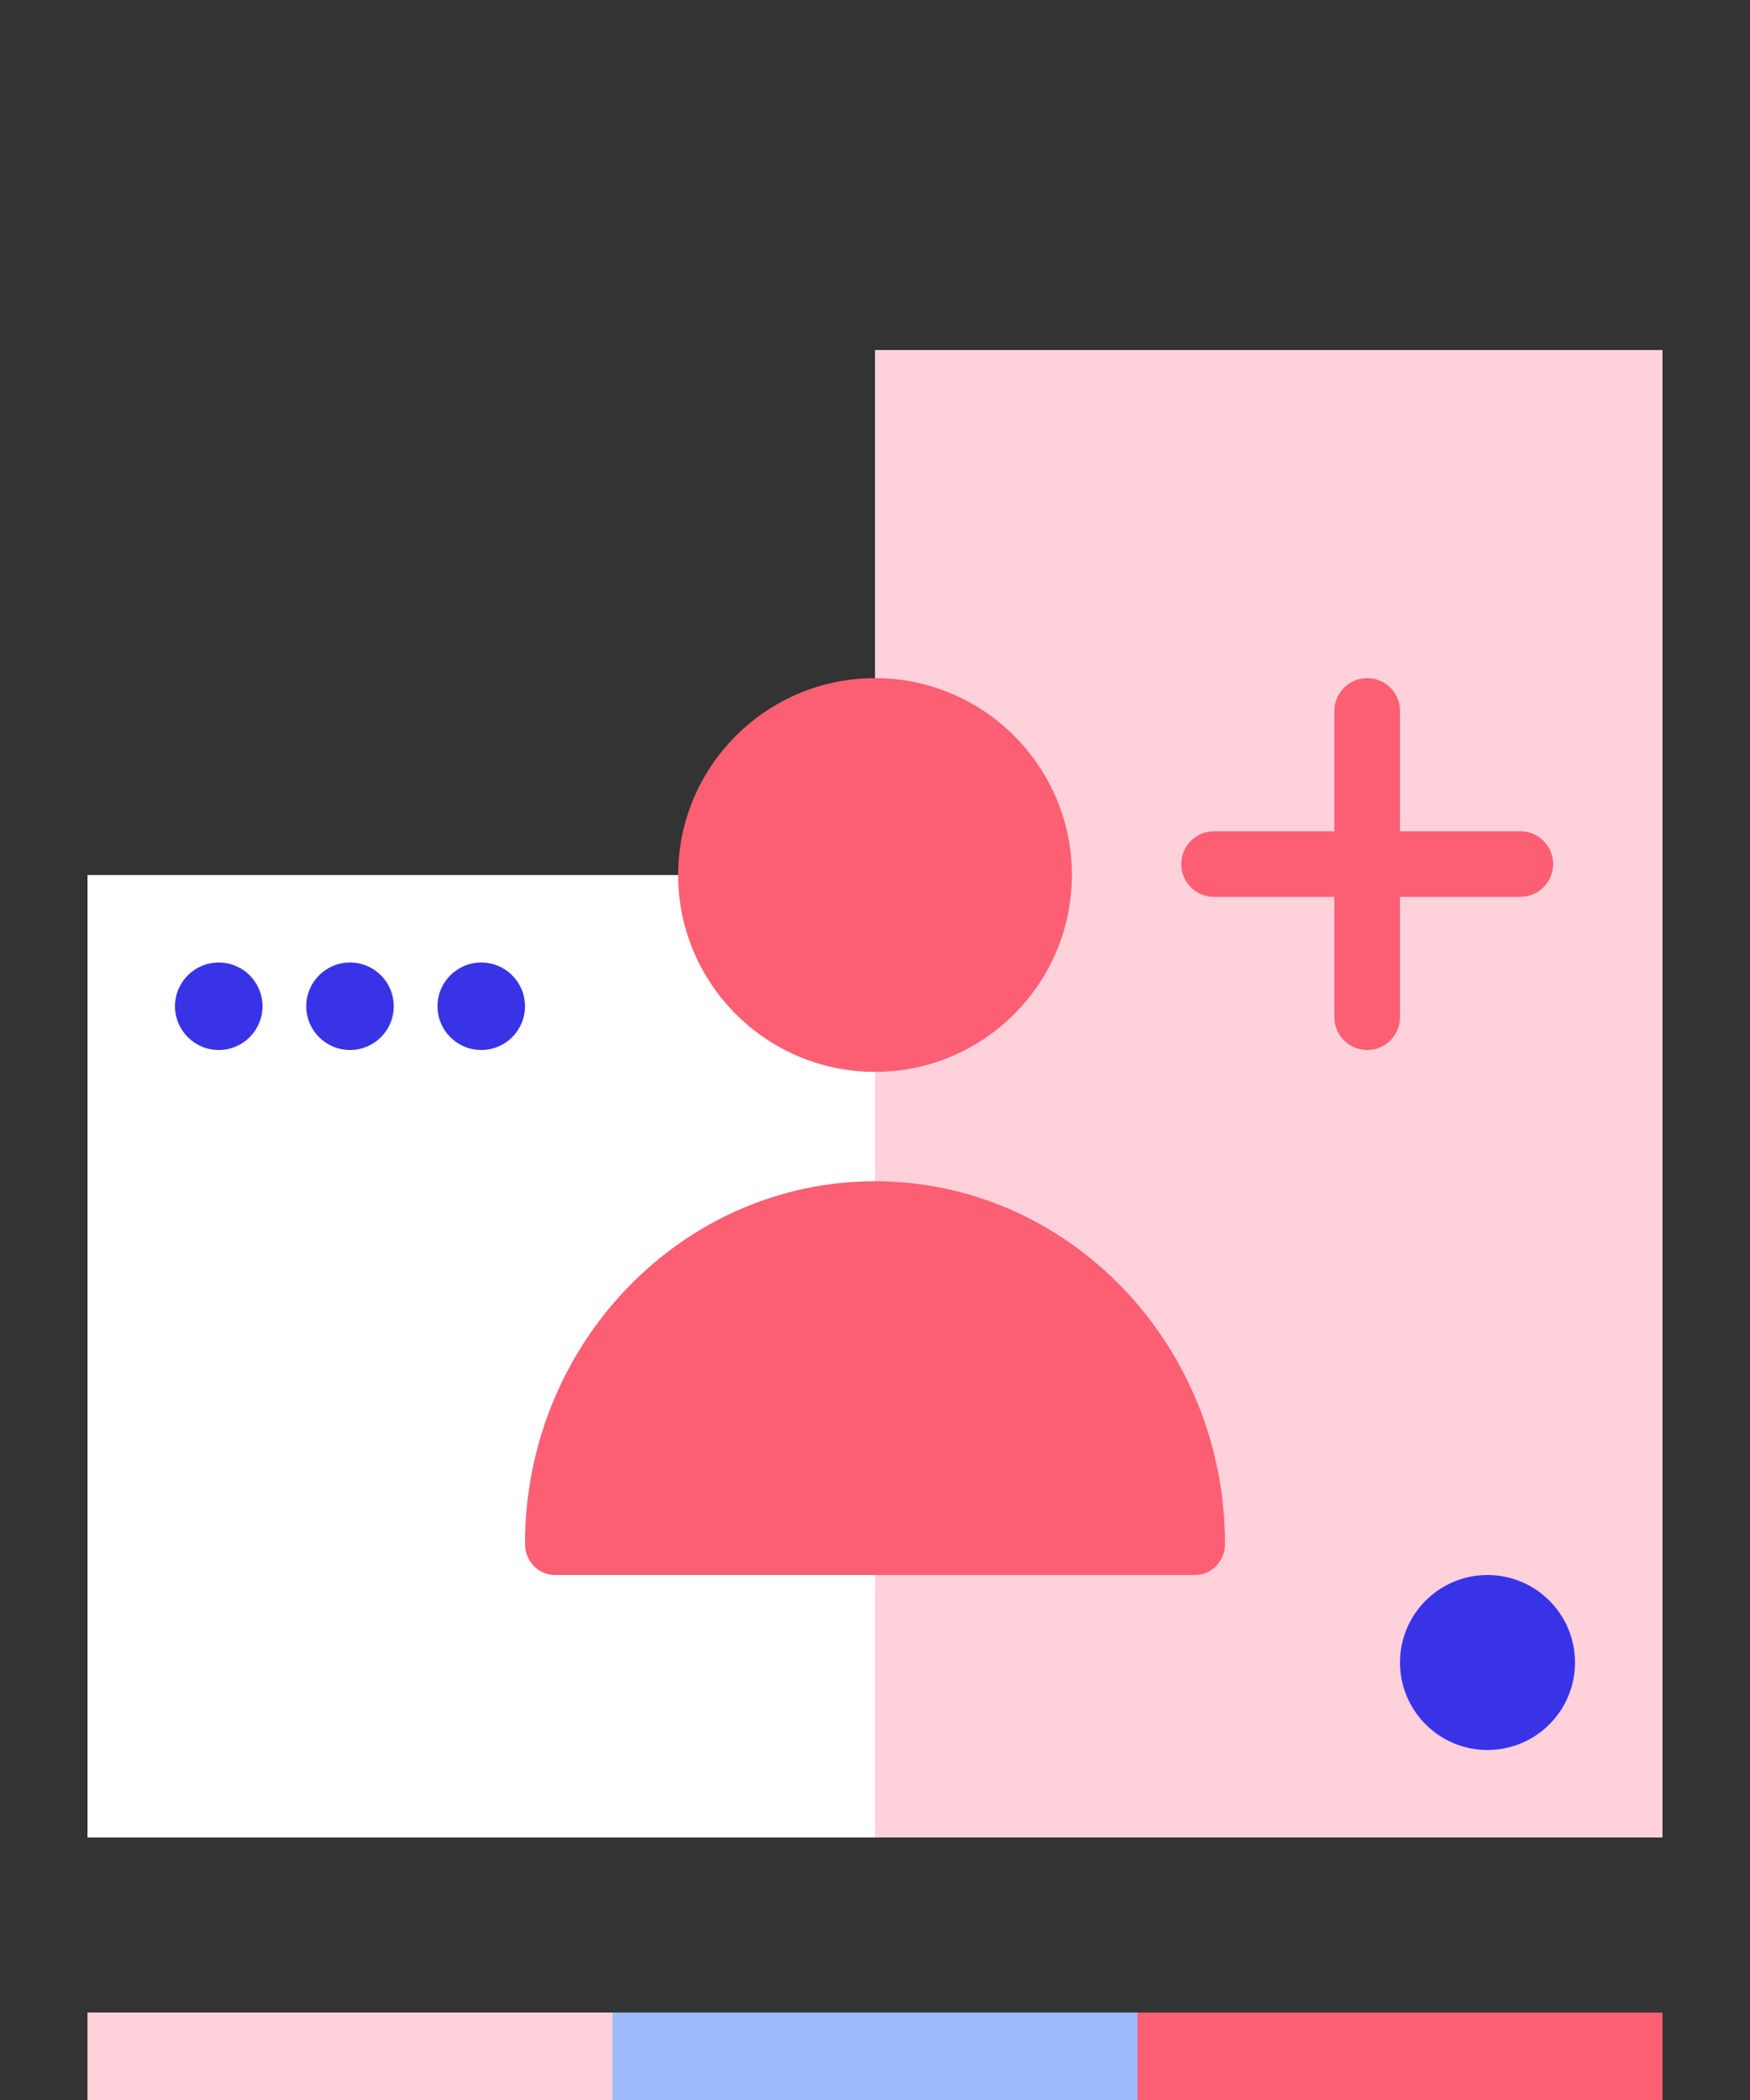 <svg width="80" height="96" viewBox="0 0 80 96" fill="none" xmlns="http://www.w3.org/2000/svg">
<rect x="0" y="0" width="80" height="96" fill="#333333" stroke="none"/>
<path fill-rule="evenodd" clip-rule="evenodd" d="M4 92H28V96H4V92Z" fill="#FFD1DB"/>
<path d="M28 92H52V96H28V92Z" fill="#9EBBFF"/>
<path d="M52 92H76V96H52V92Z" fill="#FC5F73"/>
<path d="M40 40H4V84H40V40Z" fill="white"/>
<path fill-rule="evenodd" clip-rule="evenodd" d="M10 48C11.105 48 12 47.105 12 46C12 44.895 11.105 44 10 44C8.895 44 8 44.895 8 46C8 47.105 8.895 48 10 48ZM16 48C17.105 48 18 47.105 18 46C18 44.895 17.105 44 16 44C14.895 44 14 44.895 14 46C14 47.105 14.895 48 16 48ZM24 46C24 47.105 23.105 48 22 48C20.895 48 20 47.105 20 46C20 44.895 20.895 44 22 44C23.105 44 24 44.895 24 46Z" fill="#3933E8"/>
<path d="M76 16H40V84H76V16Z" fill="#FFD1DB"/>
<path d="M68 80C70.209 80 72 78.209 72 76C72 73.791 70.209 72 68 72C65.791 72 64 73.791 64 76C64 78.209 65.791 80 68 80Z" fill="#3933E8"/>
<path fill-rule="evenodd" clip-rule="evenodd" d="M31 40C31 35.037 35.037 31 40 31C44.962 31 49 35.037 49 40C49 44.963 44.962 49 40 49C35.037 49 31 44.963 31 40ZM24 70.584C24 61.44 31.178 54 40 54C48.822 54 56 61.44 56 70.584C56 71.366 55.388 72 54.634 72H25.366C24.612 72 24 71.366 24 70.584Z" fill="#FC5F73"/>
<path fill-rule="evenodd" clip-rule="evenodd" d="M62.5 31C61.672 31 61 31.672 61 32.5V38H55.5C54.672 38 54 38.672 54 39.5C54 40.328 54.672 41 55.5 41H61V46.5C61 47.328 61.672 48 62.5 48C63.328 48 64 47.328 64 46.5V41H69.5C70.328 41 71 40.328 71 39.5C71 38.672 70.328 38 69.5 38H64V32.5C64 31.672 63.328 31 62.5 31Z" fill="#FC5F73"/>
</svg>
